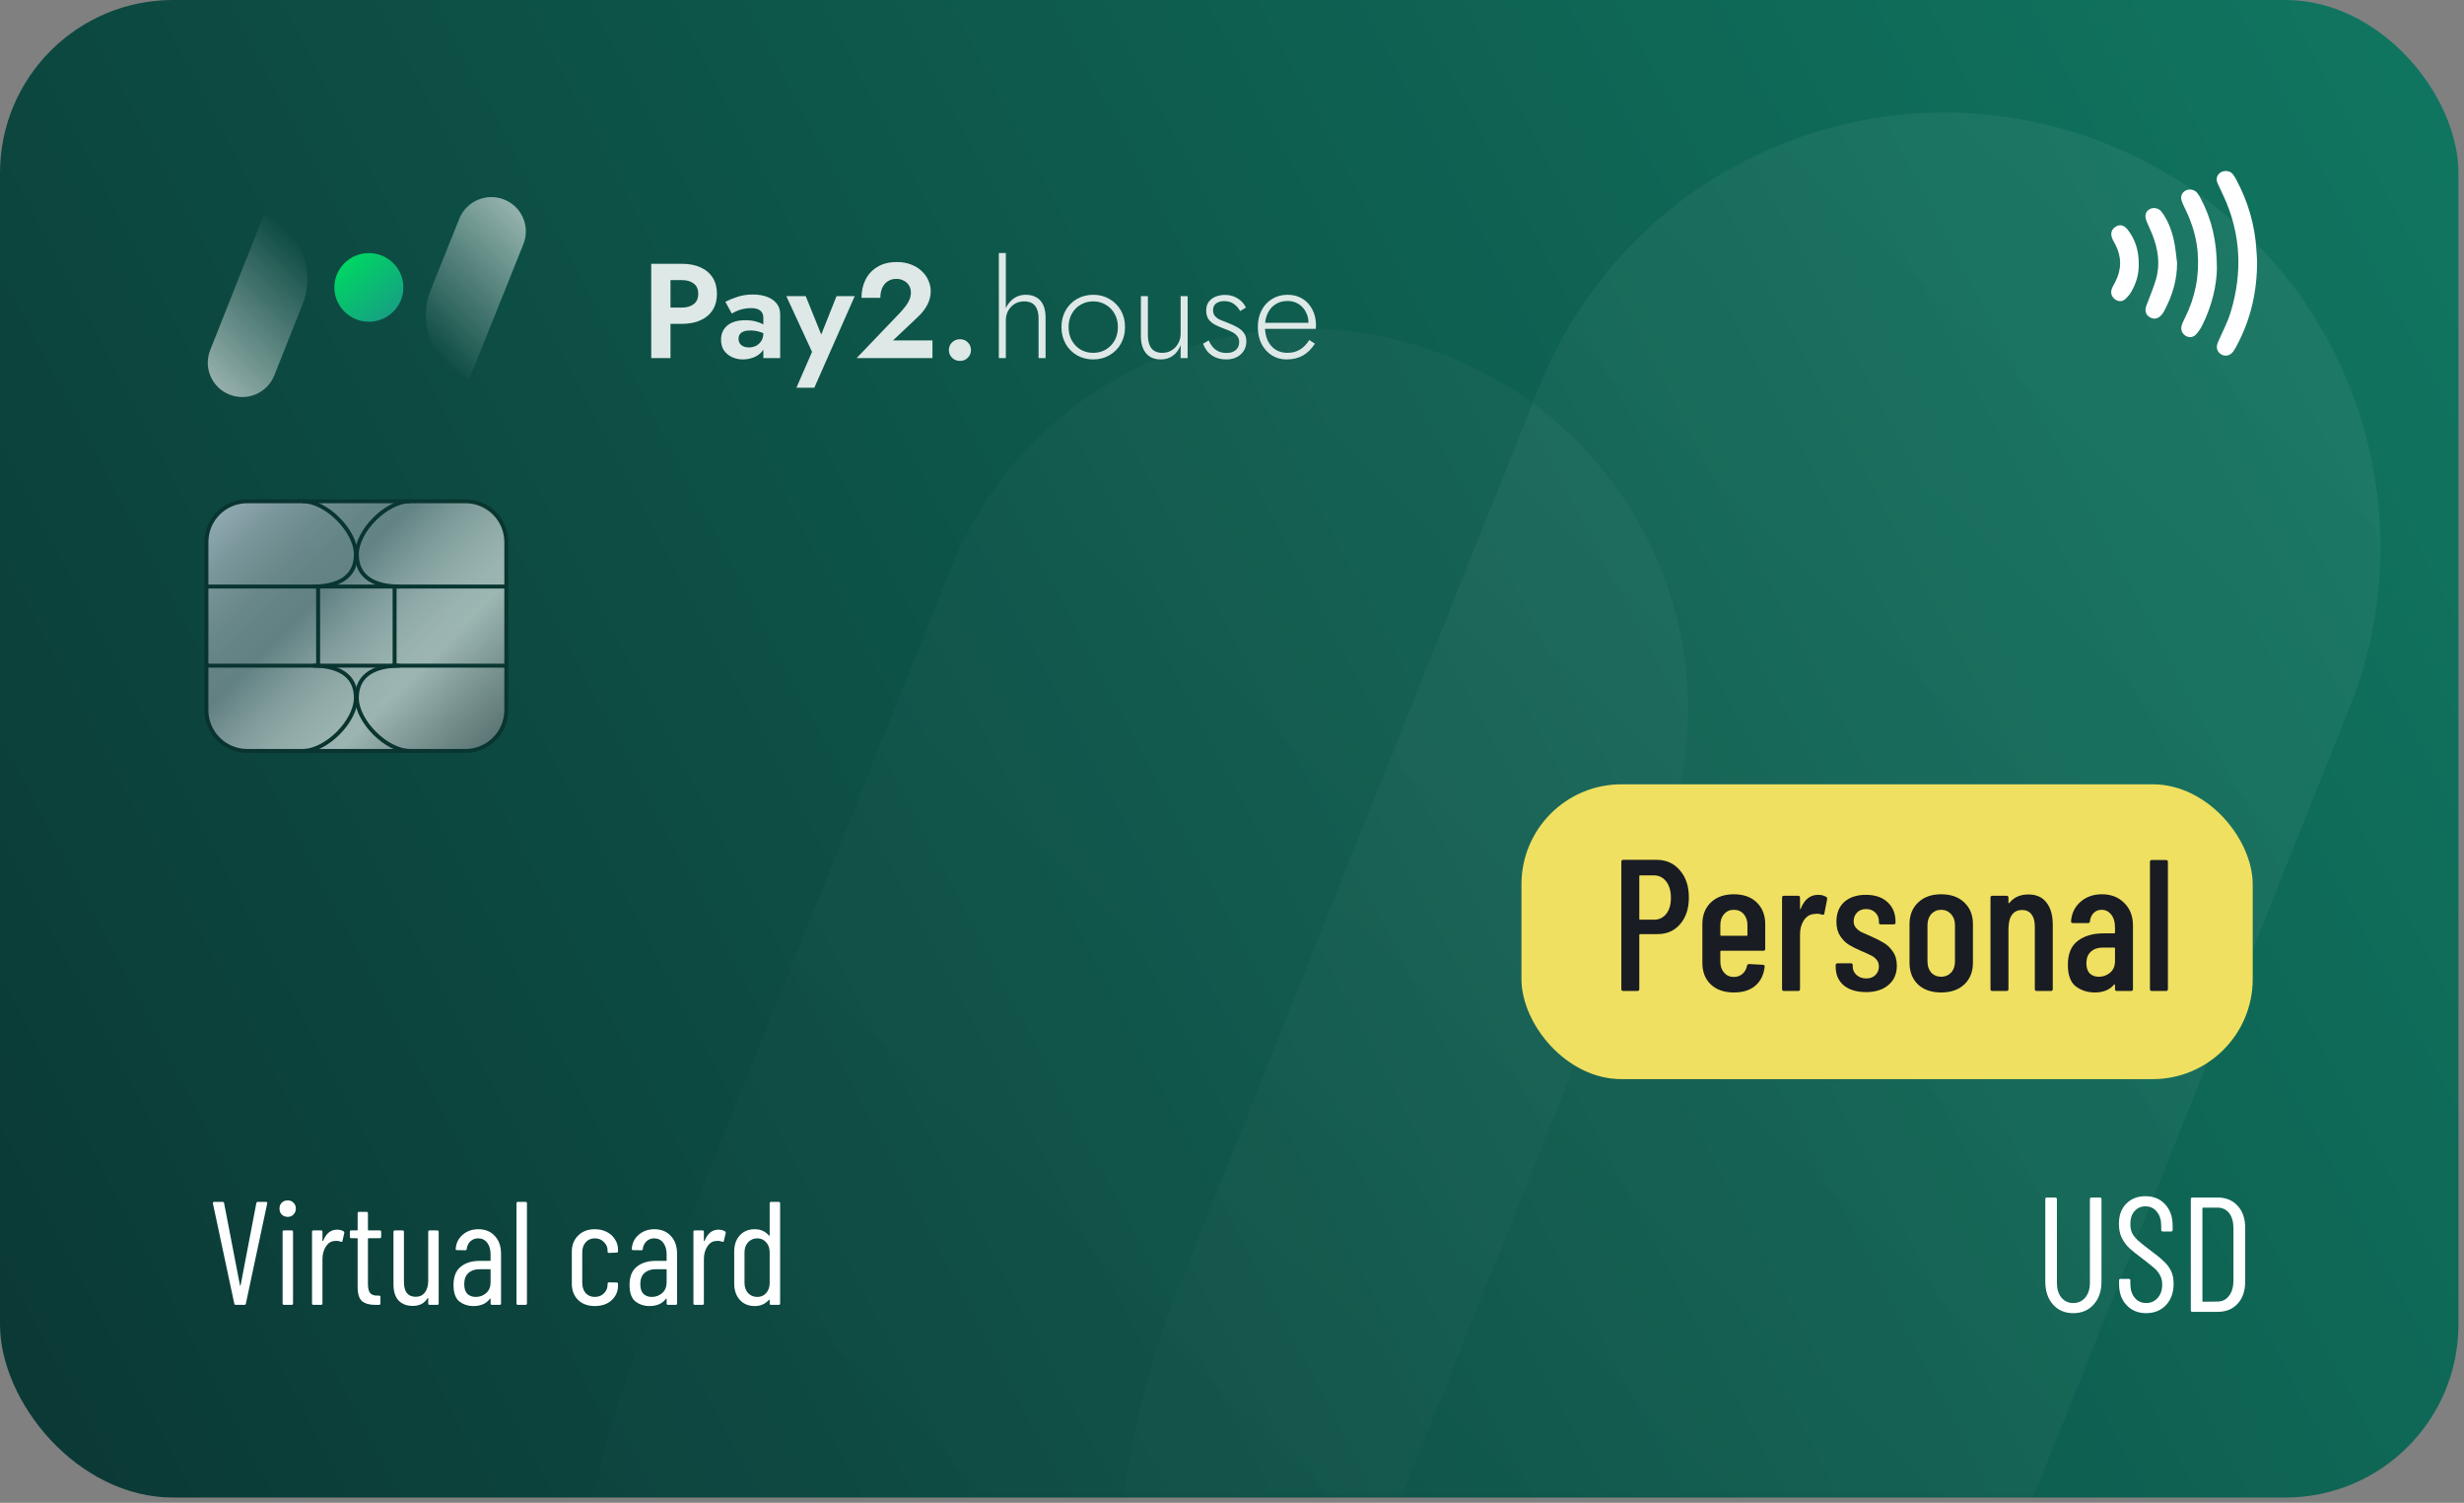 <svg width="323" height="197" viewBox="0 0 323 197" fill="none" xmlns="http://www.w3.org/2000/svg">
<rect x="0" y="0" width="323" height="197" fill="#808080" stroke="none"/>
<rect y="0" width="322.272" height="196.313" rx="22.688" fill="url(#paint0_linear_433_578)"/>
<mask id="mask0_433_578" style="mask-type:alpha" maskUnits="userSpaceOnUse" x="0" y="0" width="323" height="197">
<rect y="0" width="322.272" height="196.313" rx="21.645" fill="url(#paint1_linear_433_578)"/>
</mask>
<g mask="url(#mask0_433_578)">
<path d="M295.877 34.149C295.894 38.252 295.032 41.903 293.205 45.317C293.062 45.585 292.918 45.858 292.736 46.099C292.342 46.62 291.721 46.763 291.212 46.481C290.648 46.168 290.45 45.56 290.72 44.924C291.289 43.588 291.998 42.294 292.416 40.912C293.973 35.766 293.77 30.694 291.509 25.761C291.241 25.177 290.951 24.602 290.695 24.013C290.449 23.446 290.61 22.934 291.098 22.604C291.519 22.32 292.246 22.36 292.598 22.729C292.804 22.946 292.968 23.213 293.111 23.479C294.673 26.381 295.595 29.47 295.786 32.767C295.818 33.307 295.857 33.847 295.877 34.149Z" fill="white"/>
<path d="M290.609 35.206C290.58 37.368 289.973 40.084 288.694 42.635C288.484 43.053 288.218 43.457 287.908 43.805C287.511 44.249 286.99 44.299 286.529 44.033C286.079 43.774 285.832 43.256 285.975 42.73C286.072 42.375 286.239 42.035 286.406 41.705C287.773 38.98 288.337 36.107 288.085 33.061C287.926 31.146 287.379 29.353 286.566 27.627C286.365 27.199 286.144 26.776 285.993 26.33C285.793 25.743 286.034 25.212 286.546 24.963C287.018 24.735 287.686 24.861 288.017 25.276C288.204 25.512 288.355 25.781 288.497 26.049C289.897 28.697 290.606 31.521 290.609 35.206Z" fill="white"/>
<path d="M285.389 34.45C285.4 36.721 284.753 38.796 283.701 40.766C283.622 40.915 283.53 41.059 283.426 41.191C282.967 41.78 282.396 41.922 281.831 41.598C281.265 41.273 281.112 40.733 281.376 40.026C281.8 38.891 282.284 37.772 282.622 36.613C283.204 34.619 282.894 32.663 282.151 30.762C281.906 30.133 281.593 29.53 281.353 28.899C281.099 28.233 281.284 27.697 281.807 27.41C282.287 27.148 282.98 27.267 283.353 27.761C284.183 28.856 284.658 30.129 284.958 31.449C285.182 32.431 285.251 33.448 285.389 34.45Z" fill="white"/>
<path d="M280.361 34.63C280.399 35.858 280.053 37.116 279.37 38.277C279.183 38.593 278.943 38.89 278.677 39.143C278.302 39.498 277.85 39.595 277.374 39.318C276.872 39.025 276.631 38.486 276.81 37.928C276.922 37.58 277.131 37.262 277.299 36.932C278.126 35.313 278.134 33.693 277.309 32.072C277.202 31.861 277.072 31.662 276.969 31.449C276.611 30.71 276.722 30.138 277.289 29.754C277.864 29.364 278.437 29.478 278.951 30.152C279.927 31.433 280.378 32.896 280.361 34.63Z" fill="white"/>
<g opacity="0.6">
<path d="M61.018 98.444H32.408C29.453 98.444 27.057 96.049 27.057 93.092L27.057 71.061C27.057 68.105 29.453 65.71 32.408 65.71H61.018C63.974 65.71 66.37 68.106 66.37 71.061V93.092C66.37 96.049 63.974 98.444 61.018 98.444Z" fill="url(#paint2_linear_433_578)" stroke="#062824" stroke-width="0.519" stroke-miterlimit="10"/>
<path d="M27.057 76.89H66.37" stroke="#062824" stroke-width="0.519" stroke-miterlimit="10"/>
<path d="M27.057 87.264H66.37" stroke="#062824" stroke-width="0.519" stroke-miterlimit="10"/>
<path d="M39.679 65.709C42.766 65.709 46.652 69.595 46.652 72.683C46.652 75.77 44.149 76.89 41.062 76.89" stroke="#062824" stroke-width="0.519" stroke-miterlimit="10"/>
<path d="M53.749 65.709C50.661 65.709 46.775 69.595 46.775 72.683C46.775 75.77 49.279 76.89 52.366 76.89" stroke="#062824" stroke-width="0.519" stroke-miterlimit="10"/>
<path d="M41.062 87.263C44.149 87.263 46.651 88.383 46.651 91.47C46.651 94.558 42.765 98.444 39.678 98.444" stroke="#062824" stroke-width="0.519" stroke-miterlimit="10"/>
<path d="M52.366 87.263C49.279 87.263 46.775 88.383 46.775 91.47C46.775 94.558 50.661 98.444 53.749 98.444" stroke="#062824" stroke-width="0.519" stroke-miterlimit="10"/>
<path d="M41.701 76.89V87.263" stroke="#062824" stroke-width="0.519" stroke-miterlimit="10"/>
<path d="M51.727 76.89V87.263" stroke="#062824" stroke-width="0.519" stroke-miterlimit="10"/>
</g>
<path d="M124.644 74.512C134.904 48.926 164.051 36.467 189.746 46.684C215.441 56.901 227.953 85.925 217.693 111.511L139.094 307.513C87.704 287.079 62.679 229.031 83.2 177.859L124.644 74.512Z" fill="url(#paint3_linear_433_578)" fill-opacity="0.05"/>
<path d="M201.834 50.603C213.537 21.393 246.784 7.169 276.092 18.833C305.401 30.497 319.672 63.632 307.969 92.841L218.317 316.603C159.701 293.275 131.157 227.006 154.563 168.587L201.834 50.603Z" fill="url(#paint4_linear_433_578)" fill-opacity="0.1"/>
</g>
<path d="M30.92 171.056C30.804 171.056 30.733 170.998 30.708 170.882L27.91 157.764V157.726C27.91 157.61 27.968 157.552 28.084 157.552H29.164C29.293 157.552 29.364 157.61 29.377 157.726L31.46 168.509C31.473 168.535 31.486 168.548 31.499 168.548C31.512 168.548 31.524 168.535 31.537 168.509L33.601 157.726C33.627 157.61 33.698 157.552 33.813 157.552H34.855C34.997 157.552 35.055 157.623 35.029 157.764L32.232 170.882C32.219 170.998 32.148 171.056 32.02 171.056H30.92ZM37.719 159.52C37.398 159.52 37.134 159.417 36.928 159.211C36.735 159.005 36.639 158.748 36.639 158.439C36.639 158.118 36.735 157.861 36.928 157.668C37.134 157.462 37.398 157.359 37.719 157.359C38.028 157.359 38.279 157.462 38.471 157.668C38.677 157.861 38.78 158.118 38.78 158.439C38.78 158.748 38.677 159.005 38.471 159.211C38.279 159.417 38.028 159.52 37.719 159.52ZM37.237 171.056C37.108 171.056 37.044 170.991 37.044 170.863V161.487C37.044 161.359 37.108 161.294 37.237 161.294H38.221C38.349 161.294 38.413 161.359 38.413 161.487V170.863C38.413 170.991 38.349 171.056 38.221 171.056H37.237ZM44.201 161.198C44.523 161.198 44.799 161.269 45.031 161.41C45.12 161.462 45.153 161.545 45.127 161.661L44.895 162.664C44.883 162.78 44.805 162.818 44.664 162.78C44.51 162.703 44.317 162.664 44.085 162.664C43.982 162.664 43.905 162.671 43.854 162.683C43.391 162.709 43.011 162.953 42.715 163.416C42.42 163.867 42.272 164.42 42.272 165.075V170.863C42.272 170.991 42.208 171.056 42.079 171.056H41.095C40.967 171.056 40.902 170.991 40.902 170.863V161.487C40.902 161.359 40.967 161.294 41.095 161.294H42.079C42.208 161.294 42.272 161.359 42.272 161.487V162.645C42.272 162.683 42.278 162.703 42.291 162.703C42.317 162.703 42.343 162.69 42.368 162.664C42.741 161.687 43.352 161.198 44.201 161.198ZM49.969 162.124C49.969 162.253 49.904 162.317 49.776 162.317H48.31C48.258 162.317 48.233 162.343 48.233 162.394V168.297C48.233 168.889 48.336 169.3 48.541 169.532C48.747 169.75 49.062 169.853 49.486 169.84H49.679C49.808 169.84 49.872 169.905 49.872 170.033V170.863C49.872 170.991 49.808 171.056 49.679 171.056H49.197C48.438 171.056 47.86 170.895 47.461 170.573C47.075 170.239 46.882 169.615 46.882 168.702V162.394C46.882 162.343 46.856 162.317 46.805 162.317H46.053C45.924 162.317 45.86 162.253 45.86 162.124V161.487C45.86 161.359 45.924 161.294 46.053 161.294H46.805C46.856 161.294 46.882 161.269 46.882 161.217V159.057C46.882 158.928 46.947 158.864 47.075 158.864H48.04C48.168 158.864 48.233 158.928 48.233 159.057V161.217C48.233 161.269 48.258 161.294 48.31 161.294H49.776C49.904 161.294 49.969 161.359 49.969 161.487V162.124ZM56.134 161.487C56.134 161.359 56.199 161.294 56.327 161.294H57.311C57.44 161.294 57.504 161.359 57.504 161.487V170.863C57.504 170.991 57.44 171.056 57.311 171.056H56.327C56.199 171.056 56.134 170.991 56.134 170.863V170.207C56.134 170.168 56.121 170.149 56.096 170.149C56.083 170.149 56.063 170.162 56.038 170.188C55.639 170.856 54.996 171.191 54.109 171.191C53.337 171.191 52.72 170.959 52.257 170.496C51.807 170.02 51.581 169.307 51.581 168.355V161.487C51.581 161.359 51.646 161.294 51.774 161.294H52.758C52.887 161.294 52.951 161.359 52.951 161.487V168.046C52.951 168.689 53.08 169.178 53.337 169.512C53.607 169.834 53.993 169.995 54.494 169.995C55.009 169.995 55.408 169.808 55.691 169.435C55.986 169.062 56.134 168.554 56.134 167.911V161.487ZM62.709 161.14C63.609 161.14 64.329 161.436 64.87 162.028C65.41 162.606 65.68 163.384 65.68 164.362V170.863C65.68 170.991 65.616 171.056 65.487 171.056H64.503C64.374 171.056 64.31 170.991 64.31 170.863V170.284C64.31 170.258 64.297 170.245 64.272 170.245C64.259 170.233 64.24 170.239 64.214 170.265C63.738 170.895 63.024 171.21 62.072 171.21C61.365 171.21 60.748 171.011 60.221 170.612C59.706 170.2 59.449 169.48 59.449 168.451C59.449 167.358 59.764 166.561 60.394 166.059C61.024 165.545 61.854 165.288 62.883 165.288H64.233C64.284 165.288 64.31 165.262 64.31 165.211V164.458C64.31 163.815 64.162 163.301 63.867 162.915C63.571 162.529 63.172 162.336 62.67 162.336C62.285 162.336 61.95 162.465 61.667 162.722C61.397 162.979 61.236 163.307 61.185 163.706C61.185 163.834 61.121 163.899 60.992 163.899L59.912 163.879C59.848 163.879 59.796 163.86 59.758 163.822C59.732 163.783 59.725 163.738 59.738 163.687C59.803 162.928 60.111 162.317 60.664 161.854C61.217 161.378 61.899 161.14 62.709 161.14ZM62.362 170.014C62.889 170.014 63.346 169.847 63.731 169.512C64.117 169.165 64.31 168.689 64.31 168.085V166.464C64.31 166.413 64.284 166.387 64.233 166.387H62.863C62.246 166.387 61.757 166.554 61.397 166.889C61.037 167.21 60.857 167.693 60.857 168.336C60.857 168.902 60.992 169.326 61.262 169.609C61.545 169.879 61.912 170.014 62.362 170.014ZM67.9 171.056C67.771 171.056 67.707 170.991 67.707 170.863V157.745C67.707 157.616 67.771 157.552 67.9 157.552H68.884C69.012 157.552 69.077 157.616 69.077 157.745V170.863C69.077 170.991 69.012 171.056 68.884 171.056H67.9ZM77.967 171.21C77.054 171.21 76.321 170.94 75.768 170.4C75.228 169.86 74.958 169.146 74.958 168.258V164.092C74.958 163.217 75.234 162.51 75.787 161.97C76.34 161.417 77.067 161.14 77.967 161.14C78.572 161.14 79.105 161.262 79.568 161.507C80.031 161.751 80.385 162.079 80.629 162.491C80.886 162.889 81.015 163.333 81.015 163.822V164.014C81.015 164.143 80.951 164.207 80.822 164.207L79.838 164.246C79.71 164.246 79.645 164.182 79.645 164.053V163.918C79.645 163.494 79.485 163.127 79.163 162.818C78.855 162.497 78.456 162.336 77.967 162.336C77.478 162.336 77.08 162.51 76.771 162.857C76.475 163.191 76.327 163.635 76.327 164.188V168.162C76.327 168.715 76.475 169.165 76.771 169.512C77.08 169.847 77.478 170.014 77.967 170.014C78.456 170.014 78.855 169.86 79.163 169.551C79.485 169.229 79.645 168.857 79.645 168.432V168.297C79.645 168.168 79.71 168.104 79.838 168.104L80.822 168.123C80.951 168.123 81.015 168.188 81.015 168.316V168.529C81.015 169.3 80.732 169.943 80.166 170.458C79.613 170.959 78.88 171.21 77.967 171.21ZM85.787 161.14C86.687 161.14 87.407 161.436 87.947 162.028C88.487 162.606 88.757 163.384 88.757 164.362V170.863C88.757 170.991 88.693 171.056 88.564 171.056H87.581C87.452 171.056 87.388 170.991 87.388 170.863V170.284C87.388 170.258 87.375 170.245 87.349 170.245C87.336 170.233 87.317 170.239 87.291 170.265C86.815 170.895 86.102 171.21 85.15 171.21C84.443 171.21 83.825 171.011 83.298 170.612C82.784 170.2 82.526 169.48 82.526 168.451C82.526 167.358 82.841 166.561 83.472 166.059C84.102 165.545 84.931 165.288 85.96 165.288H87.311C87.362 165.288 87.388 165.262 87.388 165.211V164.458C87.388 163.815 87.24 163.301 86.944 162.915C86.648 162.529 86.249 162.336 85.748 162.336C85.362 162.336 85.028 162.465 84.745 162.722C84.475 162.979 84.314 163.307 84.263 163.706C84.263 163.834 84.198 163.899 84.07 163.899L82.989 163.879C82.925 163.879 82.874 163.86 82.835 163.822C82.809 163.783 82.803 163.738 82.816 163.687C82.88 162.928 83.189 162.317 83.742 161.854C84.295 161.378 84.976 161.14 85.787 161.14ZM85.439 170.014C85.967 170.014 86.423 169.847 86.809 169.512C87.195 169.165 87.388 168.689 87.388 168.085V166.464C87.388 166.413 87.362 166.387 87.311 166.387H85.941C85.324 166.387 84.835 166.554 84.475 166.889C84.115 167.21 83.935 167.693 83.935 168.336C83.935 168.902 84.07 169.326 84.34 169.609C84.623 169.879 84.989 170.014 85.439 170.014ZM94.199 161.198C94.521 161.198 94.797 161.269 95.029 161.41C95.119 161.462 95.151 161.545 95.125 161.661L94.894 162.664C94.881 162.78 94.803 162.818 94.662 162.78C94.508 162.703 94.315 162.664 94.083 162.664C93.98 162.664 93.903 162.671 93.852 162.683C93.389 162.709 93.009 162.953 92.714 163.416C92.418 163.867 92.27 164.42 92.27 165.075V170.863C92.27 170.991 92.206 171.056 92.077 171.056H91.093C90.965 171.056 90.9 170.991 90.9 170.863V161.487C90.9 161.359 90.965 161.294 91.093 161.294H92.077C92.206 161.294 92.27 161.359 92.27 161.487V162.645C92.27 162.683 92.276 162.703 92.289 162.703C92.315 162.703 92.341 162.69 92.366 162.664C92.739 161.687 93.35 161.198 94.199 161.198ZM100.895 157.745C100.895 157.616 100.959 157.552 101.088 157.552H102.071C102.2 157.552 102.264 157.616 102.264 157.745V170.863C102.264 170.991 102.2 171.056 102.071 171.056H101.088C100.959 171.056 100.895 170.991 100.895 170.863V170.438C100.895 170.413 100.882 170.393 100.856 170.38C100.843 170.368 100.824 170.374 100.798 170.4C100.309 170.94 99.692 171.21 98.946 171.21C98.123 171.21 97.467 170.94 96.979 170.4C96.49 169.847 96.246 169.133 96.246 168.258V164.092C96.246 163.191 96.49 162.478 96.979 161.95C97.467 161.41 98.123 161.14 98.946 161.14C99.705 161.14 100.322 161.417 100.798 161.97C100.824 161.995 100.843 162.002 100.856 161.989C100.882 161.976 100.895 161.957 100.895 161.931V157.745ZM99.274 170.014C99.75 170.014 100.136 169.847 100.432 169.512C100.74 169.165 100.895 168.721 100.895 168.181V164.188C100.895 163.635 100.74 163.191 100.432 162.857C100.136 162.51 99.75 162.336 99.274 162.336C98.785 162.336 98.38 162.51 98.059 162.857C97.75 163.191 97.596 163.635 97.596 164.188V168.181C97.596 168.721 97.75 169.165 98.059 169.512C98.38 169.847 98.785 170.014 99.274 170.014Z" fill="white"/>
<rect x="199.445" y="102.815" width="95.858" height="38.652" rx="13.114" fill="#EFE061"/>
<path d="M217.172 112.718C218.431 112.718 219.445 113.176 220.213 114.092C220.998 114.991 221.39 116.176 221.39 117.647C221.39 119.086 221.014 120.246 220.262 121.129C219.51 122.012 218.521 122.453 217.295 122.453H214.99C214.925 122.453 214.892 122.486 214.892 122.551V129.663C214.892 129.826 214.81 129.908 214.647 129.908H212.783C212.62 129.908 212.538 129.826 212.538 129.663V112.964C212.538 112.8 212.62 112.718 212.783 112.718H217.172ZM216.804 120.565C217.475 120.565 218.014 120.312 218.423 119.805C218.832 119.282 219.036 118.579 219.036 117.696C219.036 116.797 218.832 116.086 218.423 115.563C218.014 115.023 217.475 114.754 216.804 114.754H214.99C214.925 114.754 214.892 114.786 214.892 114.852V120.467C214.892 120.532 214.925 120.565 214.99 120.565H216.804ZM231.399 124.39C231.399 124.554 231.317 124.636 231.154 124.636H225.612C225.546 124.636 225.514 124.668 225.514 124.734V126.058C225.514 126.646 225.677 127.129 226.004 127.505C226.331 127.881 226.756 128.069 227.279 128.069C227.737 128.069 228.121 127.93 228.432 127.652C228.742 127.374 228.939 127.014 229.02 126.573C229.069 126.442 229.159 126.377 229.29 126.377L231.105 126.475C231.186 126.475 231.244 126.499 231.276 126.548C231.325 126.597 231.342 126.655 231.325 126.72C231.211 127.783 230.802 128.616 230.099 129.221C229.413 129.81 228.473 130.104 227.279 130.104C226.02 130.104 225.015 129.752 224.263 129.049C223.528 128.347 223.16 127.407 223.16 126.23V121.129C223.16 119.968 223.528 119.028 224.263 118.309C225.015 117.59 226.02 117.23 227.279 117.23C228.554 117.23 229.56 117.59 230.295 118.309C231.031 119.028 231.399 119.968 231.399 121.129V124.39ZM227.279 119.266C226.756 119.266 226.331 119.454 226.004 119.829C225.677 120.205 225.514 120.688 225.514 121.276V122.576C225.514 122.641 225.546 122.674 225.612 122.674H228.971C229.037 122.674 229.069 122.641 229.069 122.576V121.276C229.069 120.688 228.906 120.205 228.579 119.829C228.252 119.454 227.819 119.266 227.279 119.266ZM238.338 117.304C238.747 117.304 239.098 117.394 239.393 117.574C239.507 117.639 239.548 117.745 239.515 117.892L239.147 119.756C239.131 119.903 239.033 119.952 238.853 119.903C238.641 119.821 238.412 119.78 238.166 119.78C238.068 119.78 237.921 119.797 237.725 119.829C237.218 119.879 236.793 120.156 236.45 120.663C236.123 121.17 235.96 121.783 235.96 122.502V129.663C235.96 129.826 235.878 129.908 235.714 129.908H233.851C233.687 129.908 233.606 129.826 233.606 129.663V117.672C233.606 117.508 233.687 117.426 233.851 117.426H235.714C235.878 117.426 235.96 117.508 235.96 117.672V119.094C235.96 119.143 235.968 119.176 235.984 119.192C236.017 119.192 236.041 119.167 236.058 119.118C236.532 117.909 237.292 117.304 238.338 117.304ZM244.608 130.055C243.382 130.055 242.41 129.761 241.69 129.172C240.988 128.567 240.636 127.758 240.636 126.744V126.524C240.636 126.36 240.718 126.279 240.881 126.279H242.622C242.786 126.279 242.867 126.36 242.867 126.524V126.695C242.867 127.137 243.039 127.513 243.382 127.823C243.726 128.118 244.151 128.265 244.658 128.265C245.148 128.265 245.54 128.118 245.835 127.823C246.145 127.529 246.3 127.153 246.3 126.695C246.3 126.336 246.194 126.033 245.982 125.788C245.769 125.543 245.516 125.355 245.222 125.224C244.944 125.077 244.51 124.881 243.922 124.636C243.284 124.358 242.753 124.088 242.328 123.826C241.919 123.565 241.551 123.189 241.225 122.698C240.898 122.208 240.734 121.587 240.734 120.835C240.734 119.723 241.077 118.857 241.764 118.236C242.467 117.614 243.407 117.304 244.584 117.304C245.794 117.304 246.742 117.623 247.428 118.26C248.131 118.898 248.483 119.764 248.483 120.859V120.933C248.483 121.096 248.401 121.178 248.238 121.178H246.546C246.382 121.178 246.3 121.096 246.3 120.933V120.761C246.3 120.32 246.145 119.944 245.835 119.633C245.524 119.323 245.123 119.167 244.633 119.167C244.126 119.167 243.726 119.323 243.431 119.633C243.137 119.944 242.99 120.32 242.99 120.761C242.99 121.105 243.088 121.391 243.284 121.62C243.48 121.848 243.718 122.036 243.995 122.184C244.273 122.314 244.715 122.51 245.32 122.772C245.99 123.066 246.546 123.352 246.987 123.63C247.428 123.892 247.813 124.268 248.14 124.758C248.483 125.249 248.654 125.862 248.654 126.597C248.654 127.66 248.287 128.502 247.551 129.123C246.832 129.744 245.851 130.055 244.608 130.055ZM254.459 130.104C253.184 130.104 252.17 129.752 251.418 129.049C250.683 128.33 250.315 127.382 250.315 126.205V121.129C250.315 119.968 250.691 119.028 251.443 118.309C252.195 117.59 253.2 117.23 254.459 117.23C255.734 117.23 256.748 117.59 257.5 118.309C258.252 119.028 258.628 119.968 258.628 121.129V126.205C258.628 127.382 258.252 128.33 257.5 129.049C256.748 129.752 255.734 130.104 254.459 130.104ZM254.459 128.044C254.982 128.044 255.415 127.864 255.759 127.505C256.102 127.129 256.274 126.638 256.274 126.033V121.276C256.274 120.688 256.102 120.205 255.759 119.829C255.415 119.454 254.982 119.266 254.459 119.266C253.936 119.266 253.503 119.454 253.159 119.829C252.833 120.205 252.669 120.688 252.669 121.276V126.033C252.669 126.638 252.833 127.129 253.159 127.505C253.503 127.864 253.936 128.044 254.459 128.044ZM265.906 117.255C266.936 117.255 267.721 117.606 268.26 118.309C268.816 118.996 269.094 119.977 269.094 121.252V129.663C269.094 129.826 269.012 129.908 268.849 129.908H266.985C266.822 129.908 266.74 129.826 266.74 129.663V121.448C266.74 120.761 266.593 120.23 266.299 119.854C266.004 119.478 265.596 119.29 265.073 119.29C264.533 119.29 264.108 119.478 263.797 119.854C263.503 120.214 263.34 120.729 263.307 121.399C263.307 121.497 263.299 121.546 263.283 121.546V129.663C263.283 129.826 263.201 129.908 263.037 129.908H261.174C261.01 129.908 260.928 129.826 260.928 129.663V117.672C260.928 117.508 261.01 117.426 261.174 117.426H263.037C263.201 117.426 263.283 117.508 263.283 117.672V118.334C263.283 118.366 263.299 118.391 263.332 118.407C263.364 118.407 263.397 118.383 263.43 118.334C264.018 117.614 264.844 117.255 265.906 117.255ZM275.534 117.23C276.728 117.23 277.7 117.606 278.452 118.358C279.221 119.11 279.605 120.099 279.605 121.325V129.663C279.605 129.826 279.523 129.908 279.36 129.908H277.496C277.333 129.908 277.251 129.826 277.251 129.663V129.123C277.251 129.09 277.234 129.066 277.202 129.049C277.185 129.033 277.161 129.041 277.128 129.074C276.556 129.761 275.714 130.104 274.603 130.104C273.671 130.104 272.845 129.842 272.126 129.319C271.423 128.78 271.071 127.832 271.071 126.475C271.071 125.053 271.496 124.014 272.347 123.361C273.213 122.69 274.341 122.355 275.73 122.355H277.153C277.218 122.355 277.251 122.322 277.251 122.257V121.546C277.251 120.859 277.087 120.312 276.76 119.903C276.433 119.478 276.008 119.266 275.485 119.266C275.077 119.266 274.733 119.404 274.455 119.682C274.177 119.96 274.014 120.32 273.965 120.761C273.965 120.925 273.883 121.007 273.72 121.007H271.734C271.57 121.007 271.488 120.925 271.488 120.761C271.57 119.715 271.987 118.865 272.739 118.211C273.491 117.557 274.423 117.23 275.534 117.23ZM275.117 128.044C275.69 128.044 276.188 127.864 276.613 127.505C277.038 127.145 277.251 126.638 277.251 125.984V124.317C277.251 124.251 277.218 124.219 277.153 124.219H275.657C275.003 124.219 274.48 124.399 274.088 124.758C273.695 125.102 273.499 125.608 273.499 126.279C273.499 126.867 273.646 127.308 273.94 127.603C274.235 127.897 274.627 128.044 275.117 128.044ZM282.077 129.908C281.913 129.908 281.831 129.826 281.831 129.663V112.988C281.831 112.825 281.913 112.743 282.077 112.743H283.94C284.104 112.743 284.186 112.825 284.186 112.988V129.663C284.186 129.826 284.104 129.908 283.94 129.908H282.077Z" fill="#191C22"/>
<path d="M271.776 172.143C270.677 172.143 269.792 171.765 269.121 171.008C268.45 170.252 268.114 169.252 268.114 168.01V157.197C268.114 157.054 268.186 156.983 268.329 156.983H269.421C269.563 156.983 269.635 157.054 269.635 157.197V168.182C269.635 168.967 269.827 169.602 270.213 170.087C270.613 170.573 271.134 170.815 271.776 170.815C272.433 170.815 272.961 170.573 273.361 170.087C273.76 169.602 273.96 168.967 273.96 168.182V157.197C273.96 157.054 274.032 156.983 274.174 156.983H275.266C275.409 156.983 275.48 157.054 275.48 157.197V168.01C275.48 169.252 275.138 170.252 274.453 171.008C273.782 171.765 272.889 172.143 271.776 172.143ZM281.339 172.143C280.282 172.143 279.426 171.793 278.769 171.094C278.113 170.394 277.784 169.481 277.784 168.353V167.86C277.784 167.718 277.856 167.646 277.998 167.646H279.048C279.19 167.646 279.262 167.718 279.262 167.86V168.289C279.262 169.045 279.454 169.659 279.84 170.13C280.225 170.587 280.725 170.815 281.339 170.815C281.938 170.815 282.438 170.594 282.838 170.152C283.237 169.709 283.437 169.124 283.437 168.396C283.437 167.91 283.337 167.496 283.137 167.154C282.952 166.797 282.702 166.49 282.388 166.233C282.088 165.962 281.581 165.555 280.868 165.012C280.154 164.484 279.59 164.035 279.176 163.663C278.762 163.278 278.419 162.821 278.148 162.293C277.891 161.765 277.763 161.144 277.763 160.43C277.763 159.317 278.084 158.439 278.726 157.796C279.369 157.14 280.204 156.811 281.232 156.811C282.317 156.811 283.18 157.168 283.823 157.882C284.479 158.581 284.808 159.517 284.808 160.687V161.222C284.808 161.365 284.736 161.437 284.593 161.437H283.523C283.38 161.437 283.309 161.365 283.309 161.222V160.666C283.309 159.909 283.116 159.302 282.731 158.846C282.359 158.375 281.86 158.139 281.232 158.139C280.661 158.139 280.19 158.346 279.818 158.76C279.447 159.16 279.262 159.731 279.262 160.473C279.262 160.915 279.34 161.308 279.497 161.651C279.669 161.979 279.918 162.293 280.247 162.593C280.575 162.893 281.06 163.285 281.703 163.771C282.559 164.399 283.194 164.913 283.608 165.312C284.037 165.698 284.365 166.126 284.593 166.597C284.822 167.054 284.936 167.611 284.936 168.267C284.936 169.438 284.601 170.38 283.93 171.094C283.259 171.793 282.395 172.143 281.339 172.143ZM287.402 171.972C287.26 171.972 287.188 171.9 287.188 171.758V157.197C287.188 157.054 287.26 156.983 287.402 156.983H290.7C291.799 156.983 292.677 157.347 293.334 158.075C293.99 158.788 294.319 159.752 294.319 160.965V167.989C294.319 169.202 293.99 170.173 293.334 170.901C292.677 171.615 291.799 171.972 290.7 171.972H287.402ZM288.709 170.558C288.709 170.616 288.737 170.644 288.794 170.644L290.679 170.623C291.307 170.623 291.806 170.38 292.177 169.895C292.563 169.409 292.763 168.753 292.777 167.925V161.03C292.777 160.187 292.591 159.524 292.22 159.038C291.849 158.553 291.335 158.31 290.679 158.31H288.794C288.737 158.31 288.709 158.339 288.709 158.396V170.558Z" fill="white"/>
<path d="M48.354 42.176C50.852 42.176 52.877 40.161 52.877 37.677C52.877 35.192 50.852 33.178 48.354 33.178C45.857 33.178 43.832 35.192 43.832 37.677C43.832 40.161 45.857 42.176 48.354 42.176Z" fill="url(#paint5_linear_433_578)"/>
<path d="M60.211 28.668C61.138 26.36 63.769 25.237 66.088 26.159C68.408 27.08 69.537 29.698 68.611 32.005L61.515 49.682C56.876 47.839 54.617 42.604 56.47 37.989L60.211 28.668Z" fill="url(#paint6_linear_433_578)"/>
<path d="M85.368 34.581H87.893V46.941H85.368V34.581ZM86.904 36.718V34.581H89.359C90.335 34.581 91.165 34.74 91.848 35.058C92.543 35.376 93.072 35.829 93.437 36.418C93.802 37.006 93.984 37.706 93.984 38.519C93.984 39.319 93.802 40.02 93.437 40.62C93.072 41.208 92.543 41.661 91.848 41.979C91.165 42.297 90.335 42.456 89.359 42.456H86.904V40.32H89.359C90.029 40.32 90.559 40.167 90.948 39.861C91.336 39.554 91.53 39.107 91.53 38.519C91.53 37.918 91.336 37.471 90.948 37.177C90.559 36.871 90.029 36.718 89.359 36.718H86.904ZM96.816 44.416C96.816 44.651 96.875 44.857 96.992 45.034C97.11 45.199 97.269 45.328 97.469 45.422C97.681 45.505 97.91 45.546 98.158 45.546C98.511 45.546 98.829 45.475 99.111 45.334C99.394 45.181 99.623 44.969 99.8 44.698C99.976 44.416 100.064 44.08 100.064 43.692L100.347 44.751C100.347 45.269 100.2 45.705 99.906 46.058C99.623 46.411 99.252 46.676 98.793 46.852C98.346 47.029 97.875 47.117 97.381 47.117C96.875 47.117 96.404 47.017 95.968 46.817C95.533 46.617 95.18 46.329 94.909 45.952C94.65 45.563 94.52 45.093 94.52 44.539C94.52 43.751 94.797 43.127 95.35 42.668C95.903 42.209 96.686 41.979 97.698 41.979C98.216 41.979 98.67 42.032 99.058 42.138C99.458 42.244 99.794 42.374 100.064 42.527C100.335 42.68 100.529 42.827 100.647 42.968V44.027C100.329 43.792 99.97 43.615 99.57 43.498C99.182 43.38 98.77 43.321 98.334 43.321C97.981 43.321 97.693 43.368 97.469 43.462C97.245 43.545 97.081 43.668 96.975 43.833C96.869 43.986 96.816 44.18 96.816 44.416ZM95.933 41.114L95.085 39.56C95.509 39.337 96.027 39.125 96.639 38.925C97.251 38.713 97.934 38.607 98.687 38.607C99.382 38.607 100 38.707 100.541 38.907C101.083 39.107 101.506 39.401 101.812 39.79C102.118 40.167 102.271 40.632 102.271 41.185V46.941H100.064V41.661C100.064 41.438 100.029 41.249 99.959 41.096C99.888 40.932 99.776 40.796 99.623 40.69C99.482 40.584 99.311 40.508 99.111 40.461C98.911 40.414 98.687 40.39 98.44 40.39C98.063 40.39 97.704 40.431 97.363 40.514C97.022 40.596 96.728 40.696 96.48 40.814C96.233 40.932 96.051 41.032 95.933 41.114ZM112.046 38.819L106.749 50.825H104.401L106.449 46.129L103.077 38.819H105.619L108.232 45.281L107.102 45.246L109.662 38.819H112.046ZM112.295 46.941L117.909 41.079C118.227 40.737 118.498 40.42 118.722 40.125C118.945 39.831 119.116 39.537 119.234 39.243C119.351 38.948 119.41 38.642 119.41 38.325C119.41 38.101 119.369 37.883 119.287 37.671C119.204 37.459 119.081 37.271 118.916 37.106C118.751 36.941 118.551 36.812 118.315 36.718C118.08 36.612 117.809 36.559 117.503 36.559C117.068 36.559 116.691 36.665 116.373 36.877C116.067 37.077 115.826 37.365 115.649 37.742C115.485 38.118 115.402 38.554 115.402 39.048H112.93C112.93 38.166 113.107 37.371 113.46 36.665C113.813 35.959 114.331 35.4 115.014 34.987C115.708 34.564 116.556 34.352 117.556 34.352C118.298 34.352 118.945 34.47 119.498 34.705C120.063 34.929 120.528 35.229 120.893 35.605C121.27 35.97 121.547 36.376 121.723 36.824C121.911 37.271 122.006 37.718 122.006 38.166C122.006 38.825 121.847 39.443 121.529 40.02C121.211 40.596 120.793 41.12 120.275 41.591L117.062 44.628H122.235V46.941H112.295ZM124.388 45.899C124.388 45.499 124.523 45.163 124.794 44.893C125.076 44.61 125.423 44.469 125.835 44.469C126.259 44.469 126.606 44.61 126.877 44.893C127.148 45.163 127.283 45.499 127.283 45.899C127.283 46.276 127.148 46.605 126.877 46.888C126.606 47.17 126.259 47.312 125.835 47.312C125.423 47.312 125.076 47.17 124.794 46.888C124.523 46.605 124.388 46.276 124.388 45.899Z" fill="#DEE8E7"/>
<path d="M131.853 33.169V46.941H130.935V33.169H131.853ZM136.143 41.715C136.143 41.02 135.99 40.478 135.684 40.09C135.39 39.702 134.907 39.508 134.237 39.508C133.778 39.508 133.366 39.619 133.001 39.843C132.648 40.067 132.365 40.367 132.153 40.743C131.953 41.12 131.853 41.538 131.853 41.997H131.535C131.535 41.35 131.659 40.779 131.906 40.284C132.165 39.778 132.512 39.378 132.948 39.084C133.383 38.789 133.883 38.642 134.448 38.642C135.013 38.642 135.49 38.76 135.879 38.995C136.267 39.219 136.561 39.554 136.761 40.002C136.961 40.437 137.062 40.973 137.062 41.608V46.941H136.143V41.715ZM139.143 42.88C139.143 42.056 139.325 41.326 139.69 40.69C140.055 40.055 140.549 39.554 141.173 39.19C141.809 38.825 142.521 38.642 143.31 38.642C144.098 38.642 144.805 38.825 145.428 39.19C146.064 39.554 146.564 40.055 146.929 40.69C147.294 41.326 147.477 42.056 147.477 42.88C147.477 43.692 147.294 44.422 146.929 45.069C146.564 45.705 146.064 46.205 145.428 46.57C144.805 46.935 144.098 47.117 143.31 47.117C142.521 47.117 141.809 46.935 141.173 46.57C140.549 46.205 140.055 45.705 139.69 45.069C139.325 44.422 139.143 43.692 139.143 42.88ZM140.079 42.88C140.079 43.539 140.22 44.122 140.502 44.628C140.785 45.134 141.167 45.534 141.65 45.828C142.144 46.111 142.698 46.252 143.31 46.252C143.922 46.252 144.469 46.111 144.952 45.828C145.446 45.534 145.835 45.134 146.117 44.628C146.4 44.122 146.541 43.539 146.541 42.88C146.541 42.232 146.4 41.656 146.117 41.15C145.835 40.632 145.446 40.231 144.952 39.949C144.469 39.655 143.922 39.508 143.31 39.508C142.698 39.508 142.144 39.655 141.65 39.949C141.167 40.231 140.785 40.626 140.502 41.132C140.22 41.638 140.079 42.221 140.079 42.88ZM150.475 43.974C150.475 44.681 150.628 45.24 150.934 45.652C151.24 46.052 151.722 46.252 152.382 46.252C152.841 46.252 153.247 46.14 153.6 45.917C153.965 45.693 154.247 45.393 154.447 45.016C154.659 44.639 154.765 44.222 154.765 43.763V38.819H155.683V46.941H154.765V45.246C154.541 45.834 154.206 46.293 153.759 46.623C153.311 46.952 152.782 47.117 152.17 47.117C151.322 47.117 150.675 46.846 150.227 46.305C149.78 45.752 149.557 45.01 149.557 44.08V38.819H150.475V43.974ZM158.453 44.628C158.571 44.922 158.73 45.193 158.93 45.44C159.13 45.687 159.383 45.887 159.689 46.04C160.007 46.193 160.378 46.27 160.801 46.27C161.296 46.27 161.69 46.146 161.984 45.899C162.29 45.64 162.443 45.287 162.443 44.84C162.443 44.51 162.349 44.239 162.161 44.027C161.973 43.804 161.725 43.621 161.419 43.48C161.113 43.327 160.784 43.192 160.431 43.074C160.054 42.933 159.689 42.774 159.336 42.597C158.983 42.421 158.689 42.185 158.453 41.891C158.23 41.585 158.118 41.191 158.118 40.708C158.118 40.249 158.23 39.867 158.453 39.56C158.689 39.254 158.989 39.031 159.354 38.889C159.73 38.736 160.13 38.66 160.554 38.66C161.013 38.66 161.425 38.736 161.79 38.889C162.155 39.042 162.467 39.243 162.726 39.49C162.985 39.737 163.185 40.014 163.326 40.32L162.567 40.779C162.379 40.426 162.114 40.12 161.772 39.861C161.431 39.602 160.99 39.472 160.448 39.472C160.048 39.472 159.707 39.572 159.424 39.772C159.154 39.972 159.018 40.267 159.018 40.655C159.018 40.973 159.106 41.238 159.283 41.45C159.46 41.65 159.695 41.815 159.989 41.944C160.283 42.074 160.595 42.197 160.925 42.315C161.361 42.48 161.761 42.662 162.126 42.862C162.502 43.062 162.802 43.309 163.026 43.604C163.261 43.898 163.379 44.275 163.379 44.734C163.379 45.44 163.132 46.017 162.638 46.464C162.155 46.9 161.525 47.117 160.748 47.117C160.183 47.117 159.689 47.017 159.265 46.817C158.853 46.617 158.518 46.358 158.259 46.04C158.012 45.722 157.829 45.393 157.712 45.051L158.453 44.628ZM168.646 47.117C167.917 47.117 167.269 46.935 166.704 46.57C166.139 46.205 165.692 45.705 165.362 45.069C165.045 44.422 164.886 43.686 164.886 42.862C164.886 42.038 165.05 41.308 165.38 40.673C165.71 40.037 166.169 39.543 166.757 39.19C167.346 38.825 168.023 38.642 168.788 38.642C169.529 38.642 170.177 38.813 170.73 39.154C171.295 39.496 171.73 39.972 172.036 40.584C172.354 41.185 172.513 41.879 172.513 42.668C172.513 42.739 172.507 42.815 172.495 42.897C172.495 42.98 172.49 43.05 172.478 43.109H165.468V42.315H171.789L171.401 42.862C171.424 42.803 171.448 42.727 171.471 42.633C171.507 42.527 171.524 42.427 171.524 42.332C171.524 41.779 171.401 41.285 171.154 40.849C170.918 40.414 170.594 40.072 170.182 39.825C169.77 39.578 169.306 39.455 168.788 39.455C168.187 39.455 167.664 39.596 167.216 39.878C166.781 40.149 166.439 40.537 166.192 41.044C165.945 41.538 165.821 42.126 165.821 42.809C165.821 43.504 165.939 44.11 166.175 44.628C166.422 45.146 166.763 45.546 167.199 45.828C167.646 46.111 168.164 46.252 168.752 46.252C169.376 46.252 169.918 46.117 170.377 45.846C170.848 45.575 171.265 45.151 171.63 44.575L172.372 45.051C171.913 45.758 171.377 46.282 170.765 46.623C170.165 46.952 169.459 47.117 168.646 47.117Z" fill="#DEE8E7"/>
<path d="M35.964 49.203C35.047 51.514 32.421 52.648 30.098 51.736C27.774 50.824 26.634 48.211 27.551 45.899L34.576 28.194C39.222 30.019 41.502 35.245 39.668 39.867L35.964 49.203Z" fill="url(#paint7_linear_433_578)"/>
<defs>
<linearGradient id="paint0_linear_433_578" x1="318.867" y1="4.847" x2="-9.718" y2="177.856" gradientUnits="userSpaceOnUse">
<stop stop-color="#107660"/>
<stop offset="0.995" stop-color="#0B3835"/>
</linearGradient>
<linearGradient id="paint1_linear_433_578" x1="317.165" y1="0" x2="-10.134" y2="177.642" gradientUnits="userSpaceOnUse">
<stop stop-color="#2D2D2D"/>
<stop offset="1"/>
</linearGradient>
<linearGradient id="paint2_linear_433_578" x1="63.158" y1="98.521" x2="30.269" y2="65.632" gradientUnits="userSpaceOnUse">
<stop stop-color="#8F9396"/>
<stop offset="0.113" stop-color="#B7BABC"/>
<stop offset="0.289" stop-color="#FCFEFF"/>
<stop offset="0.349" stop-color="#F6F9FA"/>
<stop offset="0.426" stop-color="#E6EBED"/>
<stop offset="0.514" stop-color="#CBD3D7"/>
<stop offset="0.608" stop-color="#A6B2B8"/>
<stop offset="0.632" stop-color="#9CA9AF"/>
<stop offset="0.71" stop-color="#A0ADB3"/>
<stop offset="0.795" stop-color="#ADB8C1"/>
<stop offset="0.883" stop-color="#C1CAD6"/>
<stop offset="0.974" stop-color="#DEE3F5"/>
<stop offset="1" stop-color="#E8ECFF"/>
</linearGradient>
<linearGradient id="paint3_linear_433_578" x1="410.838" y1="2.375" x2="118.885" y2="300.214" gradientUnits="userSpaceOnUse">
<stop stop-color="white"/>
<stop offset="1" stop-color="white" stop-opacity="0"/>
</linearGradient>
<linearGradient id="paint4_linear_433_578" x1="528.275" y1="-31.752" x2="194.967" y2="307.977" gradientUnits="userSpaceOnUse">
<stop stop-color="white"/>
<stop offset="1" stop-color="white" stop-opacity="0"/>
</linearGradient>
<linearGradient id="paint5_linear_433_578" x1="45.584" y1="34.471" x2="51.598" y2="41.251" gradientUnits="userSpaceOnUse">
<stop stop-color="#00D464"/>
<stop offset="1" stop-color="#16A083"/>
</linearGradient>
<linearGradient id="paint6_linear_433_578" x1="86.047" y1="22.163" x2="59.715" y2="49.048" gradientUnits="userSpaceOnUse">
<stop stop-color="white"/>
<stop offset="1" stop-color="white" stop-opacity="0"/>
</linearGradient>
<linearGradient id="paint7_linear_433_578" x1="10.155" y1="55.811" x2="36.378" y2="28.821" gradientUnits="userSpaceOnUse">
<stop stop-color="white"/>
<stop offset="1" stop-color="white" stop-opacity="0"/>
</linearGradient>
</defs>
</svg>
